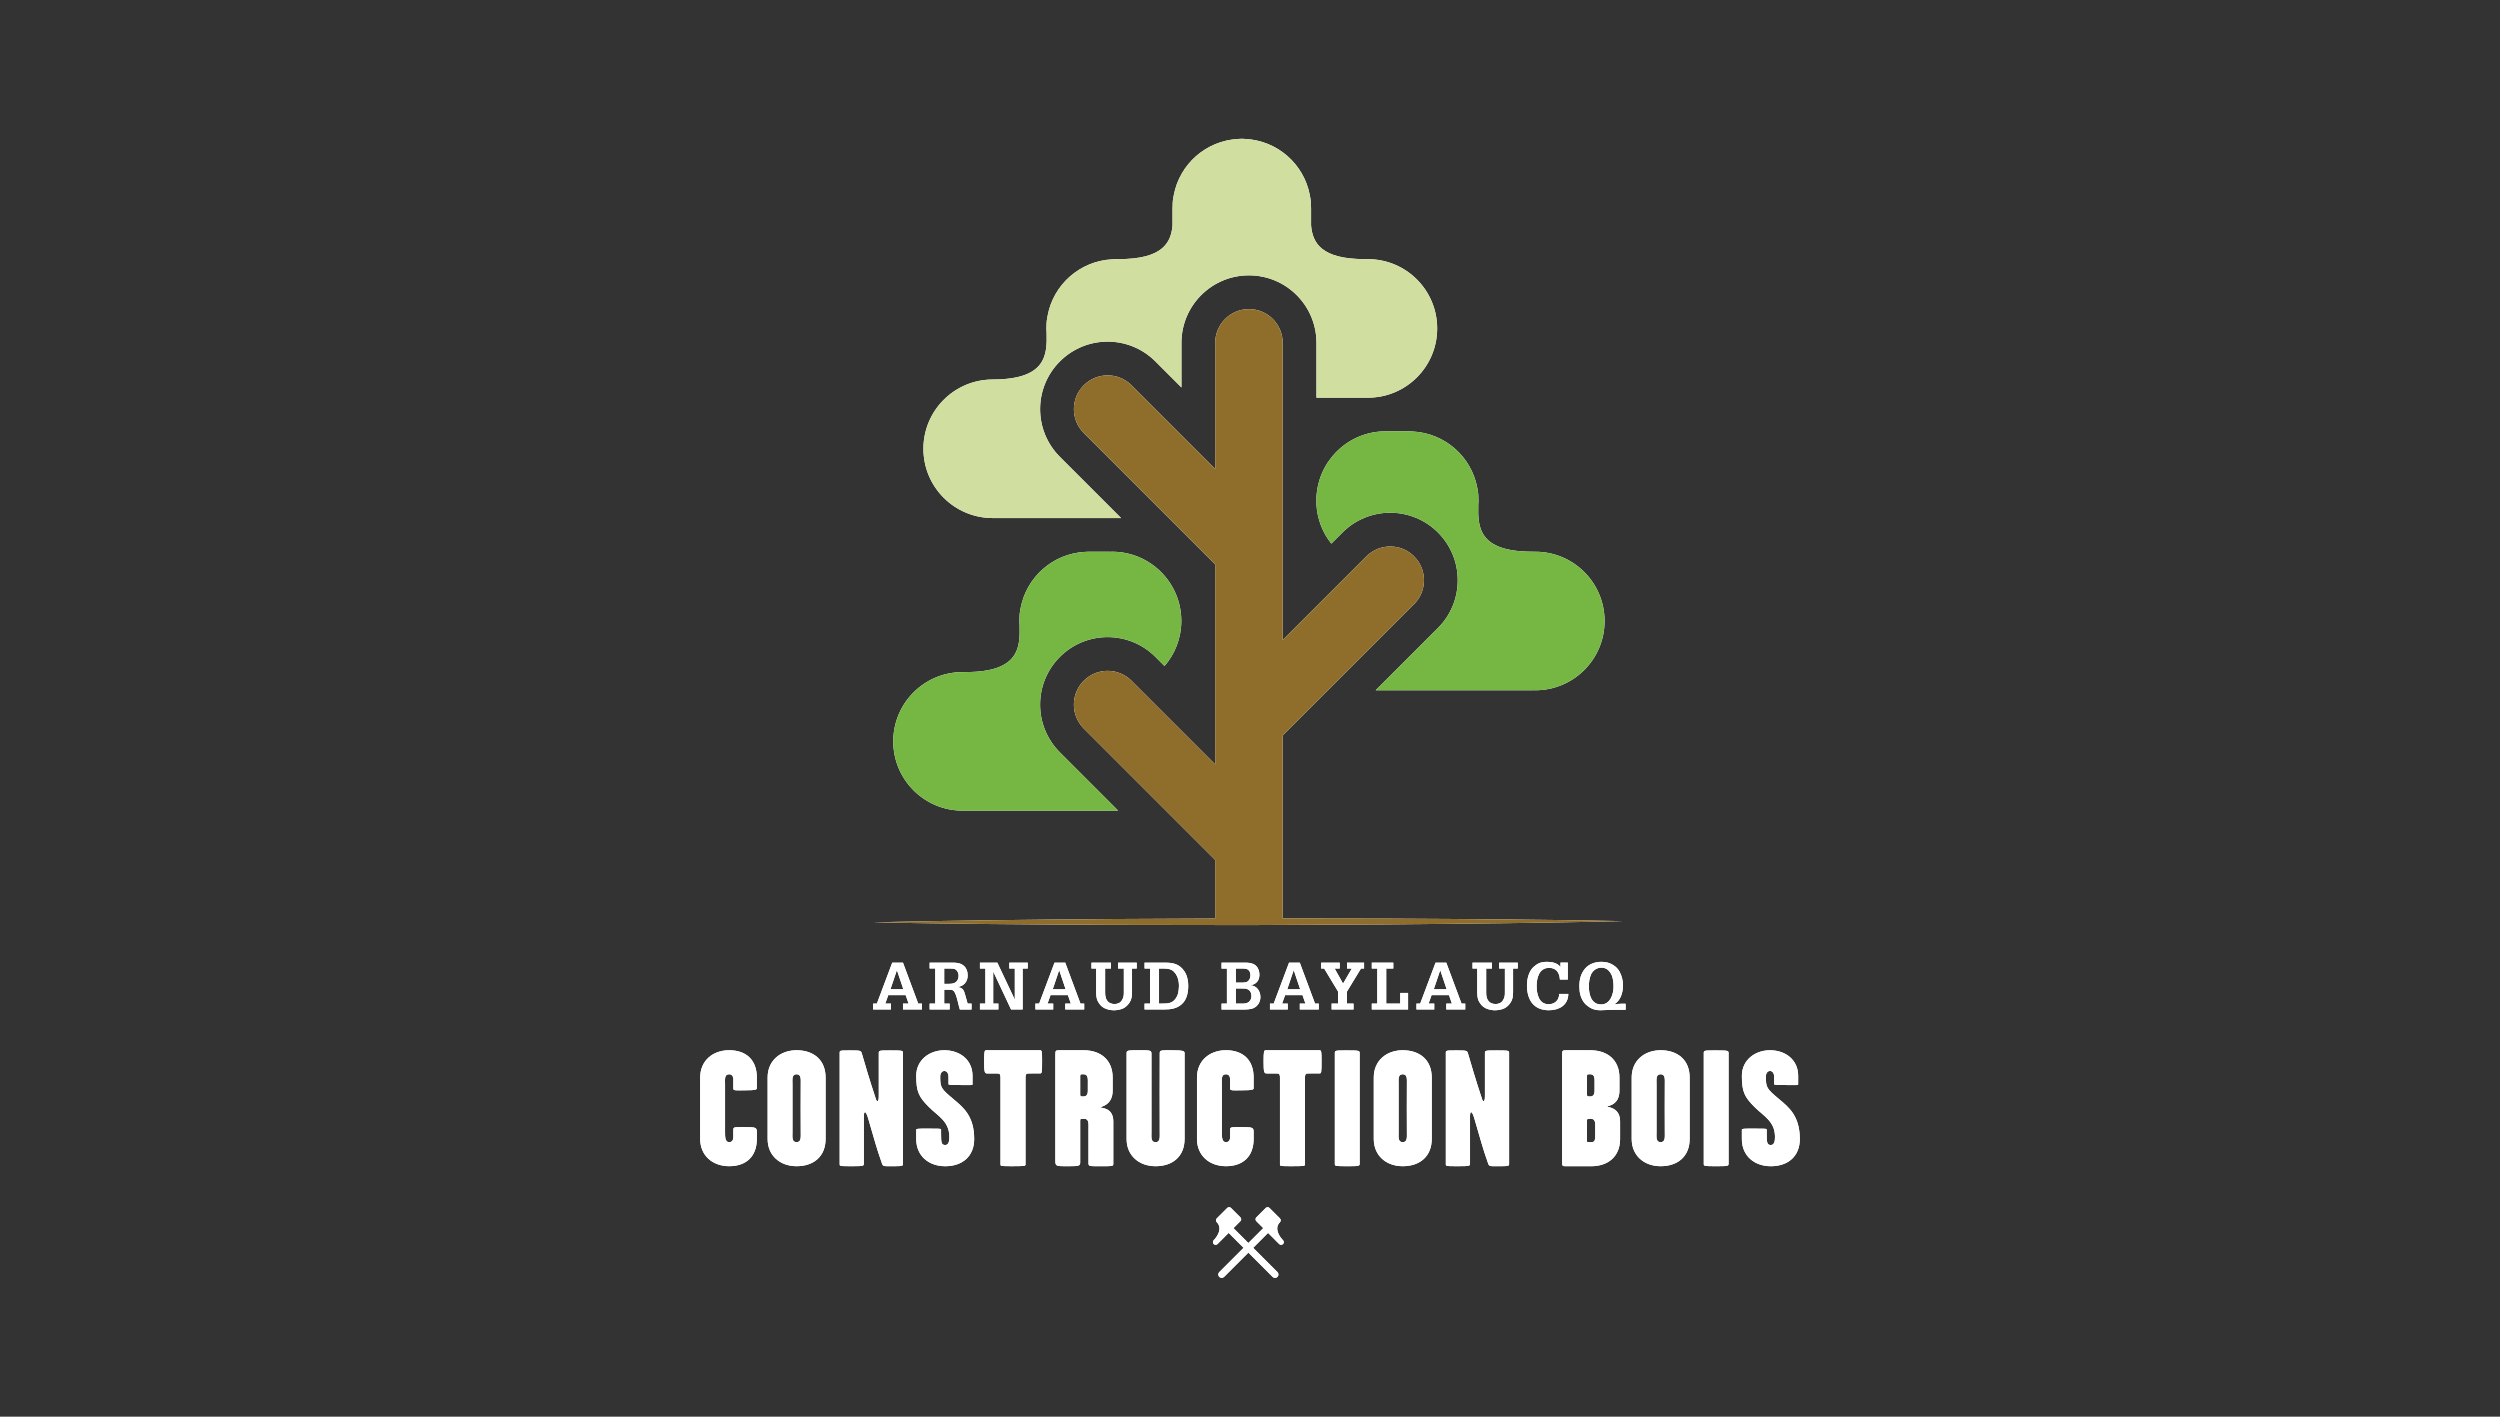 <?xml version="1.0" encoding="UTF-8"?> <svg xmlns="http://www.w3.org/2000/svg" id="Calque_2" data-name="Calque 2" viewBox="0 0 150 85"><rect x="0" y="0" width="150" height="85" fill="#333333" stroke="none"/><defs><style> .cls-1 { fill: none; } .cls-2 { fill: #fff; } .cls-3 { fill: #8f6d2a; } .cls-4 { fill: #d0de9f; } .cls-5 { fill: #75b742; } </style></defs><g id="logos-clients-couleurs"><g><g><path class="cls-2" d="m63.594,45.142c-1.582-1.582-1.582-4.147-0-5.729s4.147-1.582,5.729,0l.549.549c.625-.727,1.008-1.668,1.008-2.703,0-2.296-1.861-4.156-4.156-4.156-.032,0-.062.004-.093.005-.055-.003-.112-.005-.172-.005h-1.12c-.003,0-.008 0-.011 0-.003,0-.006-0-.009-0-.013,0-.026.002-.039.002-.061.001-.122.004-.184.009-1.926.102-3.503,1.511-3.857,3.36-.046.206-.071.414-.071.622,0,.013 0.0.026 0.0.04-.001.042-.006.082-.006.124,0,.086.008.171.013.256.03,1.299.018,2.808-3.235,2.808-.045,0-.09.002-.134.005-.018-0-.036-.003-.055-.003-2.296,0-4.156,1.861-4.156,4.156,0,2.295,1.861,4.156,4.156,4.156.027,0,.053-.004.08-.004.036.002.072.004.108.004h9.151l-3.497-3.497Z"></path><path class="cls-2" d="m92.121,33.103c-.018,0-.036.003-.055.003-.044-.002-.088-.005-.134-.005-3.252,0-3.264-1.509-3.235-2.808.005-.085.013-.17.013-.256,0-.042-.005-.082-.007-.124,0-.013.001-.026.001-.04,0-.208-.025-.417-.071-.623-.354-1.848-1.931-3.257-3.857-3.359-.062-.005-.123-.008-.184-.01-.013,0-.026-.002-.039-.002-.003,0-.006.001-.009.001-.004,0-.008-0-.012-0-.882,0-.578-0-1.119-0-.063,0-.123.002-.182.005-.033-.001-.066-.005-.099-.005-2.228,0-4.041,1.755-4.146,3.957v.439c.05.884.376,1.693.894,2.343l.669-.669c1.582-1.582,4.147-1.582,5.729,0,1.582,1.582,1.581,4.147-0,5.729l-3.737,3.737h9.39c.037,0,.072-.002.109-.004.027 0.0.053.004.08.004,2.296,0,4.156-1.861,4.156-4.156,0-2.295-1.861-4.156-4.156-4.156"></path><path class="cls-2" d="m63.594,27.412c-1.582-1.582-1.582-4.147-0-5.728,1.582-1.582,4.147-1.582,5.729,0l1.563,1.563v-2.675c0-2.237,1.813-4.051,4.051-4.051,2.237,0,4.051,1.814,4.051,4.051v3.289h2.898c.037,0,.073-.002.109-.004.027.001.053.004.08.004,2.296,0,4.156-1.861,4.156-4.156,0-2.295-1.861-4.156-4.156-4.156-.018,0-.036.003-.055.003-.044-.002-.088-.005-.134-.005-2.601,0-3.129-.966-3.221-2.017v-1.047c0-.042-.005-.082-.006-.123,0-.013 0-.027 0-.04,0-.208-.025-.417-.071-.623-.354-1.848-1.931-3.257-3.857-3.359-.061-.005-.123-.008-.184-.01h-.003c-.006,0-.011-.002-.015-.002-.004,0-.008 0-.012 0-.003,0-.006-.001-.009-.001-.003,0-.006.001-.009.001-.003,0-.008-0-.011-0-.005,0-.009.002-.014.002h-.003c-.062.001-.124.005-.185.01-1.926.102-3.504,1.511-3.857,3.359-.046.206-.071.414-.071.623,0,.013 0.0.026 0.0.04-.001.041-.006.082-.006.123v1.047c-.092,1.052-.62,2.017-3.222,2.017-.045,0-.09.002-.134.005-.007,0-.014-.001-.02-.001-.005-0-.01-.002-.014-.002-.004,0-.008,0-.012 0-.003-0-.006-.001-.009-.001-.013,0-.026.002-.039.002-.061.001-.122.004-.184.01-1.926.102-3.503,1.511-3.857,3.359-.045.206-.071.414-.071.622,0,.013 0.0.026 0.0.04-.001.042-.006.082-.006.123,0,.087.008.171.013.256.03,1.299.018,2.808-3.235,2.808v.002c-2.296,0-4.157,1.861-4.157,4.156s1.861,4.156,4.157,4.156h7.704l-3.673-3.672Z"></path><path class="cls-2" d="m97.418,55.267s-.704.015-1.935.042c-1.231.018-2.99.061-5.101.082-2.111.02-4.573.061-7.212.074-2.639.013-5.453.026-8.268.04-2.814-.004-5.629-.009-8.267-.013-2.639-.003-5.102-.037-7.213-.05-2.111-.015-3.87-.052-5.101-.066-1.231-.023-1.935-.036-1.935-.036,0,0,.704-.015,1.935-.042,1.231-.018,2.99-.061,5.101-.083,2.111-.02,4.574-.062,7.212-.073,2.639-.013,5.453-.026,8.267-.04,2.815.005,5.629.009,8.268.014,2.639.003,5.101.037,7.213.05,2.111.015,3.87.051,5.101.066,1.231.023,1.935.036,1.935.036"></path><path class="cls-2" d="m54.201,59.356l-.385-1.142h-.004l-.385,1.142h.773Zm-1.813,1.213v-.353h.224l.922-2.457h.644l.915,2.457h.224v.353h-1.138v-.353h.338l-.177-.506h-1.044l-.18.506h.341v.353h-1.067Z"></path><path class="cls-2" d="m56.653,58.112v.918h.275c.157,0,.322-.012.443-.122.11-.098.145-.232.145-.373,0-.13-.059-.271-.161-.353-.094-.071-.236-.071-.349-.071h-.353Zm-.875,2.457v-.353h.337v-2.108h-.337v-.349h1.358c.239,0,.459.012.659.161.189.138.267.381.267.605,0,.381-.239.655-.62.699.326.043.381.157.463.451l.153.542h.235v.353h-.702c-.09-.263-.192-.922-.369-1.115-.082-.082-.196-.071-.302-.071h-.267v.832h.326v.353h-1.201Z"></path><polygon class="cls-2" points="58.796 60.569 58.796 60.216 59.122 60.216 59.122 58.112 58.796 58.112 58.796 57.759 59.84 57.759 60.884 59.969 60.888 59.969 60.888 58.112 60.558 58.112 60.558 57.759 61.665 57.759 61.665 58.112 61.359 58.112 61.359 60.569 60.664 60.569 59.597 58.3 59.593 58.3 59.593 60.216 59.903 60.216 59.903 60.569 58.796 60.569"></polygon><path class="cls-2" d="m63.937,59.356l-.384-1.142h-.004l-.385,1.142h.773Zm-1.813,1.213v-.353h.224l.922-2.457h.644l.914,2.457h.224v.353h-1.138v-.353h.337l-.176-.506h-1.044l-.18.506h.341v.353h-1.068Z"></path><g><path class="cls-2" d="m65.487,57.759h1.17v.353h-.349v1.334c0,.2-.004.389.102.561.102.165.275.236.467.236.098,0,.165-.02.255-.059.145-.059.228-.224.271-.365.035-.13.027-.283.027-.412v-1.295h-.345v-.353h1.119v.353h-.283v1.248c0,.212.012.456-.075.656-.086.196-.232.361-.416.467-.149.09-.428.134-.604.134-.172,0-.424-.051-.573-.134-.165-.086-.286-.228-.373-.388-.114-.204-.11-.436-.11-.664v-1.318h-.282v-.353Z"></path><path class="cls-2" d="m69.541,58.112v2.104h.129c.444,0,.734-.004.954-.447.04-.079.047-.118.067-.2.019-.075.023-.153.035-.228.008-.063.012-.126.012-.192,0-.086-.008-.161-.02-.247-.035-.224-.118-.439-.287-.605-.173-.165-.388-.184-.616-.184h-.275Zm-.868,2.457v-.353h.33v-2.104h-.33v-.353h1.244c.491,0,.855.09,1.146.518.122.181.173.357.208.569.015.098.023.2.023.298,0,.4-.079.832-.393,1.111-.314.279-.695.314-1.095.314h-1.134Z"></path><path class="cls-2" d="m74.513,60.216c.145,0,.302-.004.42-.102.114-.102.153-.216.153-.365s-.055-.287-.18-.369c-.122-.079-.255-.071-.397-.071h-.357v.906h.361Zm-.361-2.104v.844h.314c.13,0,.314,0,.416-.086.094-.082.145-.22.145-.345,0-.161-.051-.306-.204-.377-.118-.047-.322-.035-.448-.035h-.224Zm.554-.353c.224,0,.44.016.624.161.157.126.236.357.236.554,0,.361-.192.589-.55.644.385.012.609.345.609.707,0,.275-.142.518-.385.648-.192.102-.491.098-.702.098h-1.245v-.357h.322v-2.1h-.322v-.353h1.413Z"></path></g><path class="cls-2" d="m78.01,59.356l-.385-1.142h-.004l-.385,1.142h.773Zm-1.813,1.213v-.353h.224l.922-2.457h.644l.915,2.457h.224v.353h-1.138v-.353h.338l-.177-.506h-1.044l-.18.506h.341v.353h-1.067Z"></path><polygon class="cls-2" points="79.269 57.759 80.384 57.759 80.384 58.112 80.078 58.112 80.584 59.015 81.11 58.112 80.82 58.112 80.82 57.759 81.844 57.759 81.844 58.112 81.659 58.112 80.82 59.49 80.82 60.216 81.212 60.216 81.212 60.569 79.897 60.569 79.897 60.216 80.282 60.216 80.282 59.49 79.45 58.112 79.269 58.112 79.269 57.759"></polygon><polygon class="cls-2" points="82.307 60.569 82.307 60.216 82.637 60.216 82.637 58.112 82.307 58.112 82.307 57.759 83.598 57.759 83.598 58.112 83.174 58.112 83.174 60.216 84.014 60.216 84.014 59.576 84.485 59.576 84.485 60.569 82.307 60.569"></polygon><path class="cls-2" d="m86.8,59.356l-.384-1.142h-.004l-.385,1.142h.773Zm-1.813,1.213v-.353h.224l.922-2.457h.644l.914,2.457h.224v.353h-1.138v-.353h.337l-.176-.506h-1.044l-.18.506h.341v.353h-1.068Z"></path><g><path class="cls-2" d="m88.35,57.759h1.17v.353h-.349v1.334c0,.2-.004.389.102.561.102.165.275.236.467.236.098,0,.165-.02.255-.059.145-.059.228-.224.271-.365.035-.13.027-.283.027-.412v-1.295h-.345v-.353h1.119v.353h-.283v1.248c0,.212.012.456-.075.656-.086.196-.232.361-.416.467-.149.09-.428.134-.604.134-.172,0-.424-.051-.573-.134-.165-.086-.286-.228-.373-.388-.114-.204-.11-.436-.11-.664v-1.318h-.282v-.353Z"></path><path class="cls-2" d="m93.593,58.771c-.023-.404-.212-.699-.648-.699-.593,0-.746.597-.746,1.083,0,.471.126,1.099.718,1.099.369,0,.636-.247.632-.62h.55c-.008.675-.55.981-1.166.981-.918,0-1.315-.632-1.315-1.488,0-.569.208-.942.393-1.107.22-.196.404-.31.82-.31.29,0,.616.067.797.31v-.263h.44v1.013h-.475Z"></path><path class="cls-2" d="m95.465,58.461c-.102.224-.133.479-.133.722,0,.479.141,1.083.734,1.083.545,0,.746-.613.746-1.064,0-.251-.027-.561-.153-.777-.133-.231-.306-.365-.581-.365-.271,0-.499.161-.613.4m2.073,1.762v.365h-.703c-.134,0-.267.008-.404.012-.134.008-.267.016-.404.016-.188,0-.377-.028-.546-.114-.137-.067-.33-.212-.424-.33-.224-.294-.295-.624-.295-.985,0-.404.079-.75.338-1.067.235-.275.6-.408.958-.408.184,0,.349.019.522.082.267.11.463.271.6.518.13.243.2.534.2.809,0,.428-.142.922-.534,1.146.082-.008.169-.028.251-.032.082-.004.165-.012.251-.012h.189Z"></path><path class="cls-2" d="m43.999,65.321v-.577c0-.059-.02-.288-.248-.288-.298,0-.248.318-.248.596v2.882c0,.278,0,.596.248.596.238,0,.248-.238.248-.288v-.447c0-.189.06-.169.755-.169.587,0,.656.03.656.288v.427c0,1.024-.617,1.63-1.66,1.63-1.004,0-1.739-.646-1.739-1.63v-3.697c0-.984.736-1.63,1.739-1.63,1.043,0,1.66.606,1.66,1.63v.636c0,.089-.02.14-.755.14-.457,0-.656.03-.656-.1"></path><path class="cls-2" d="m47.796,64.456c-.298,0-.248.318-.248.596v2.882c0,.278-.05.596.248.596.288,0,.248-.318.248-.596-.01-1.123,0-1.759,0-2.882,0-.278.04-.596-.248-.596m0,5.516c-1.004,0-1.739-.646-1.739-1.63v-3.697c0-.984.736-1.63,1.739-1.63,1.044,0,1.739.606,1.739,1.63v3.697c0,1.024-.696,1.63-1.739,1.63"></path><path class="cls-2" d="m51.901,66.732c-.089,0-.07.298-.07.497v2.574c0,.159-.01.169-.775.169-.715,0-.676-.01-.676-.149v-6.619c0-.179-.03-.179.676-.179.566,0,.606.01.656.189.109.388.497,1.7.795,2.584.03.1.07.269.139.269.089,0,.08-.259.08-.407v-2.455c0-.179.01-.179.715-.179.775,0,.736.01.736.189v6.59c0,.159.03.169-.736.169-.367,0-.457.02-.517-.149-.368-1.044-.437-1.381-.815-2.654-.05-.169-.129-.437-.209-.437"></path><path class="cls-2" d="m56.661,63.015c.944,0,1.69.587,1.69,1.531v.517c0,.06-.149.04-.606.04-.567,0-.835,0-.835-.05v-.447c0-.229-.119-.348-.249-.348-.129,0-.248.119-.248.338,0,.666.05.725.805,1.362.567.477,1.233.994,1.233,2.385,0,1.024-.696,1.63-1.739,1.63-.984,0-1.739-.616-1.739-1.63v-.556c0-.07.11-.07.666-.07s.825-.01.825.05v.278c0,.497.02.656.248.656.209,0,.248-.239.248-.487,0-.934-.676-1.242-1.222-1.789-.606-.606-.765-.914-.765-1.879,0-.924.765-1.531,1.69-1.531"></path><path class="cls-2" d="m59.962,64.426c-.049-.02-.229-.02-.368-.02h-.368c-.149,0-.179-.089-.179-.706,0-.626.02-.686.139-.686h3.21c.119,0,.129.07.129.636,0,.696-.01.755-.119.755h-.427c-.149,0-.328,0-.378.02-.089.07-.07.238-.07.368v5.079c0,.089-.059.099-.795.099-.646,0-.706,0-.706-.099v-5.079c0-.129.02-.298-.07-.368"></path><path class="cls-2" d="m65.021,64.456c-.179,0-.209-.01-.209.119v1.094c0,.129.04.119.209.119.219,0,.249-.219.249-.328v-.408c0-.278.04-.596-.249-.596m1.024,5.516c-.715,0-.736.01-.736-.199v-2.047c0-.278.04-.597-.248-.597-.229,0-.249-.01-.249.12v2.504c0,.219-.119.219-.805.219-.586,0-.686.01-.686-.298v-6.361c0-.298.01-.298.298-.298h1.401c1.044,0,1.739.606,1.739,1.63v.795c0,.894-.736.954-.736,1.004,0,.04.775-.02.775.835v2.544c0,.159-.059.149-.755.149"></path><path class="cls-2" d="m71.074,68.342c0,1.024-.696,1.63-1.739,1.63-1.004,0-1.739-.646-1.739-1.63v-5.128c0-.199.02-.199.805-.199.586,0,.686,0,.686.199v4.721c0,.278-.05.596.248.596.288,0,.249-.318.249-.596-.01-1.123,0-3.598,0-4.721,0-.199.03-.199.686-.199.785,0,.805.05.805.199v5.128Z"></path><path class="cls-2" d="m73.807,65.321v-.577c0-.059-.02-.288-.248-.288-.298,0-.248.318-.248.596v2.882c0,.278,0,.596.248.596.238,0,.248-.238.248-.288v-.447c0-.189.06-.169.755-.169.587,0,.656.03.656.288v.427c0,1.024-.616,1.63-1.66,1.63-1.004,0-1.739-.646-1.739-1.63v-3.697c0-.984.736-1.63,1.739-1.63,1.044,0,1.66.606,1.66,1.63v.636c0,.089-.02.14-.755.14-.457,0-.656.03-.656-.1"></path><path class="cls-2" d="m76.73,64.426c-.05-.02-.229-.02-.368-.02h-.368c-.149,0-.179-.089-.179-.706,0-.626.02-.686.139-.686h3.21c.119,0,.129.07.129.636,0,.696-.01.755-.119.755h-.427c-.149,0-.328,0-.378.02-.089.07-.07.238-.07.368v5.079c0,.089-.059.099-.795.099-.646,0-.706,0-.706-.099v-5.079c0-.129.02-.298-.07-.368"></path><path class="cls-2" d="m80.805,69.972c-.715,0-.715-.01-.715-.149v-6.619c0-.179.01-.179.715-.179.775,0,.775.01.775.189v6.59c0,.159-.01.169-.775.169"></path><path class="cls-2" d="m84.165,64.456c-.298,0-.248.318-.248.596v2.882c0,.278-.05.596.248.596.288,0,.248-.318.248-.596-.01-1.123,0-1.759,0-2.882,0-.278.04-.596-.248-.596m0,5.516c-1.004,0-1.739-.646-1.739-1.63v-3.697c0-.984.736-1.63,1.739-1.63,1.044,0,1.739.606,1.739,1.63v3.697c0,1.024-.696,1.63-1.739,1.63"></path><path class="cls-2" d="m88.27,66.732c-.089,0-.069.298-.069.497v2.574c0,.159-.01.169-.776.169-.715,0-.676-.01-.676-.149v-6.619c0-.179-.03-.179.676-.179.566,0,.606.01.656.189.11.388.497,1.7.795,2.584.03.1.07.269.139.269.089,0,.08-.259.08-.407v-2.455c0-.179.01-.179.715-.179.776,0,.736.01.736.189v6.59c0,.159.03.169-.736.169-.367,0-.457.02-.517-.149-.368-1.044-.437-1.381-.815-2.654-.05-.169-.129-.437-.209-.437"></path><path class="cls-2" d="m95.426,64.456c-.169,0-.209-.01-.209.119v1.094c0,.129.06.119.209.119.218,0,.248-.219.248-.328v-.408c0-.278.04-.596-.248-.596m.04,2.673c-.199,0-.249-.01-.249.12v1.163c0,.129-.01.119.249.119.209,0,.248-.099.248-.407v-.397c0-.278.04-.597-.248-.597m0,2.843h-1.441c-.298,0-.298.01-.298-.298v-6.361c0-.298.01-.298.298-.298h1.402c1.043,0,1.739.606,1.739,1.63v.795c0,.894-.736.904-.736.954,0,.04.775.03.775.885v1.063c0,1.024-.695,1.63-1.739,1.63"></path><path class="cls-2" d="m99.64,64.456c-.298,0-.248.318-.248.596v2.882c0,.278-.05.596.248.596.288,0,.248-.318.248-.596-.01-1.123,0-1.759,0-2.882,0-.278.04-.596-.248-.596m0,5.516c-1.004,0-1.739-.646-1.739-1.63v-3.697c0-.984.736-1.63,1.739-1.63,1.044,0,1.739.606,1.739,1.63v3.697c0,1.024-.696,1.63-1.739,1.63"></path><path class="cls-2" d="m102.94,69.972c-.715,0-.715-.01-.715-.149v-6.619c0-.179.01-.179.715-.179.775,0,.775.01.775.189v6.59c0,.159-.01.169-.775.169"></path><path class="cls-2" d="m106.2,63.015c.944,0,1.69.587,1.69,1.531v.517c0,.06-.149.04-.606.04-.567,0-.835,0-.835-.05v-.447c0-.229-.119-.348-.248-.348-.129,0-.249.119-.249.338,0,.666.05.725.805,1.362.567.477,1.232.994,1.232,2.385,0,1.024-.696,1.63-1.739,1.63-.984,0-1.739-.616-1.739-1.63v-.556c0-.07.109-.07.666-.07.557,0,.825-.01.825.05v.278c0,.497.02.656.249.656.208,0,.248-.239.248-.487,0-.934-.676-1.242-1.222-1.789-.606-.606-.765-.914-.765-1.879,0-.924.765-1.531,1.69-1.531"></path><path class="cls-2" d="m73.632,72.48l-.625.624c-.063.064-.063.166,0,.23.353.353.05.844-.185,1.079-.063.064-.063.167,0,.23.064.063.166.063.23,0l.667-.668,2.639,2.639c.079.08.209.08.289,0,.079-.08.079-.209,0-.288l-2.639-2.639.416-.416c.064-.063.064-.166,0-.23l-.562-.562c-.063-.063-.166-.063-.23,0"></path><path class="cls-2" d="m76.171,72.48l.625.624c.064.064.064.166,0,.23-.353.353-.049.844.185,1.079.063.064.063.167,0,.23-.064.063-.167.063-.23,0l-.667-.668-2.639,2.639c-.079.08-.208.08-.288,0-.08-.08-.08-.209,0-.288l2.639-2.639-.416-.416c-.063-.063-.063-.166,0-.23l.562-.562c.063-.063.166-.063.23,0"></path><path class="cls-2" d="m84.847,33.382c-.791-.791-2.073-.791-2.865,0l-5.02,5.02v-17.831c0-1.119-.907-2.025-2.025-2.025-1.119,0-2.025.907-2.025,2.025v7.565l-5.021-5.021c-.791-.791-2.074-.791-2.865 0-.791.791-.791,2.074,0,2.864l7.885,7.885v12.001l-5.021-5.021c-.791-.791-2.074-.791-2.865,0-.791.791-.791,2.074,0,2.865l7.885,7.885v3.709h4.051v-11.172l7.885-7.884c.791-.791.791-2.074,0-2.865"></path></g></g><g><path class="cls-5" d="m63.594,45.142c-1.582-1.582-1.582-4.147-0-5.729s4.147-1.582,5.729,0l.549.549c.625-.727,1.008-1.668,1.008-2.703,0-2.296-1.861-4.156-4.156-4.156-.032,0-.062.004-.093.005-.055-.003-.112-.005-.172-.005h-1.12c-.003,0-.008 0-.011 0-.003,0-.006-0-.009-0-.013,0-.026.002-.039.002-.061.001-.122.004-.184.009-1.926.102-3.503,1.511-3.857,3.36-.046.206-.071.414-.071.622,0,.013 0.0.026 0.0.04-.001.042-.006.082-.006.124,0,.086.008.171.013.256.03,1.299.018,2.808-3.235,2.808-.045,0-.09.002-.134.005-.018-0-.036-.003-.055-.003-2.296,0-4.156,1.861-4.156,4.156,0,2.295,1.861,4.156,4.156,4.156.027,0,.053-.004.08-.004.036.002.072.004.108.004h9.151l-3.497-3.497Z"></path><path class="cls-5" d="m92.121,33.103c-.018,0-.036.003-.055.003-.044-.002-.088-.005-.134-.005-3.252,0-3.264-1.509-3.235-2.808.005-.085.013-.17.013-.256,0-.042-.005-.082-.007-.124,0-.013.001-.026.001-.04,0-.208-.025-.417-.071-.623-.354-1.848-1.931-3.257-3.857-3.359-.062-.005-.123-.008-.184-.01-.013,0-.026-.002-.039-.002-.003,0-.006.001-.009.001-.004,0-.008-0-.012-0-.882,0-.578-0-1.119-0-.063,0-.123.002-.182.005-.033-.001-.066-.005-.099-.005-2.228,0-4.041,1.755-4.146,3.957v.439c.05.884.376,1.693.894,2.343l.669-.669c1.582-1.582,4.147-1.582,5.729,0,1.582,1.582,1.581,4.147-0,5.729l-3.737,3.737h9.39c.037,0,.072-.002.109-.004.027 0.0.053.004.08.004,2.296,0,4.156-1.861,4.156-4.156,0-2.295-1.861-4.156-4.156-4.156"></path><path class="cls-4" d="m63.594,27.412c-1.582-1.582-1.582-4.147-0-5.728,1.582-1.582,4.147-1.582,5.729,0l1.563,1.563v-2.675c0-2.237,1.813-4.051,4.051-4.051,2.237,0,4.051,1.814,4.051,4.051v3.289h2.898c.037,0,.073-.002.109-.004.027.001.053.004.08.004,2.296,0,4.156-1.861,4.156-4.156,0-2.295-1.861-4.156-4.156-4.156-.018,0-.036.003-.055.003-.044-.002-.088-.005-.134-.005-2.601,0-3.129-.966-3.221-2.017v-1.047c0-.042-.005-.082-.006-.123,0-.013 0-.027 0-.04,0-.208-.025-.417-.071-.623-.354-1.848-1.931-3.257-3.857-3.359-.061-.005-.123-.008-.184-.01h-.003c-.006,0-.011-.002-.015-.002-.004,0-.008 0-.012 0-.003,0-.006-.001-.009-.001-.003,0-.006.001-.009.001-.003,0-.008-0-.011-0-.005,0-.009.002-.014.002h-.003c-.062.001-.124.005-.185.01-1.926.102-3.504,1.511-3.857,3.359-.046.206-.071.414-.071.623,0,.013 0.0.026 0.0.04-.001.041-.006.082-.006.123v1.047c-.092,1.052-.62,2.017-3.222,2.017-.045,0-.09.002-.134.005-.007,0-.014-.001-.02-.001-.005-0-.01-.002-.014-.002-.004,0-.008,0-.012 0-.003-0-.006-.001-.009-.001-.013,0-.026.002-.039.002-.061.001-.122.004-.184.01-1.926.102-3.503,1.511-3.857,3.359-.045.206-.071.414-.071.622,0,.013 0.0.026 0.0.04-.001.042-.006.082-.006.123,0,.087.008.171.013.256.03,1.299.018,2.808-3.235,2.808v.002c-2.296,0-4.157,1.861-4.157,4.156s1.861,4.156,4.157,4.156h7.704l-3.673-3.672Z"></path><path class="cls-3" d="m97.418,55.267s-.704.015-1.935.042c-1.231.018-2.99.061-5.101.082-2.111.02-4.573.061-7.212.074-2.639.013-5.453.026-8.268.04-2.814-.004-5.629-.009-8.267-.013-2.639-.003-5.102-.037-7.213-.05-2.111-.015-3.87-.052-5.101-.066-1.231-.023-1.935-.036-1.935-.036,0,0,.704-.015,1.935-.042,1.231-.018,2.99-.061,5.101-.083,2.111-.02,4.574-.062,7.212-.073,2.639-.013,5.453-.026,8.267-.04,2.815.005,5.629.009,8.268.014,2.639.003,5.101.037,7.213.05,2.111.015,3.87.051,5.101.066,1.231.023,1.935.036,1.935.036"></path><path class="cls-2" d="m54.201,59.356l-.385-1.142h-.004l-.385,1.142h.773Zm-1.813,1.213v-.353h.224l.922-2.457h.644l.915,2.457h.224v.353h-1.138v-.353h.338l-.177-.506h-1.044l-.18.506h.341v.353h-1.067Z"></path><path class="cls-2" d="m56.653,58.112v.918h.275c.157,0,.322-.012.443-.122.11-.098.145-.232.145-.373,0-.13-.059-.271-.161-.353-.094-.071-.236-.071-.349-.071h-.353Zm-.875,2.457v-.353h.337v-2.108h-.337v-.349h1.358c.239,0,.459.012.659.161.189.138.267.381.267.605,0,.381-.239.655-.62.699.326.043.381.157.463.451l.153.542h.235v.353h-.702c-.09-.263-.192-.922-.369-1.115-.082-.082-.196-.071-.302-.071h-.267v.832h.326v.353h-1.201Z"></path><polygon class="cls-2" points="58.796 60.569 58.796 60.216 59.122 60.216 59.122 58.112 58.796 58.112 58.796 57.759 59.84 57.759 60.884 59.969 60.888 59.969 60.888 58.112 60.558 58.112 60.558 57.759 61.665 57.759 61.665 58.112 61.359 58.112 61.359 60.569 60.664 60.569 59.597 58.3 59.593 58.3 59.593 60.216 59.903 60.216 59.903 60.569 58.796 60.569"></polygon><path class="cls-2" d="m63.937,59.356l-.384-1.142h-.004l-.385,1.142h.773Zm-1.813,1.213v-.353h.224l.922-2.457h.644l.914,2.457h.224v.353h-1.138v-.353h.337l-.176-.506h-1.044l-.18.506h.341v.353h-1.068Z"></path><g><path class="cls-2" d="m65.487,57.759h1.17v.353h-.349v1.334c0,.2-.004.389.102.561.102.165.275.236.467.236.098,0,.165-.02.255-.059.145-.059.228-.224.271-.365.035-.13.027-.283.027-.412v-1.295h-.345v-.353h1.119v.353h-.283v1.248c0,.212.012.456-.075.656-.086.196-.232.361-.416.467-.149.09-.428.134-.604.134-.172,0-.424-.051-.573-.134-.165-.086-.286-.228-.373-.388-.114-.204-.11-.436-.11-.664v-1.318h-.282v-.353Z"></path><path class="cls-2" d="m69.541,58.112v2.104h.129c.444,0,.734-.004.954-.447.04-.079.047-.118.067-.2.019-.075.023-.153.035-.228.008-.063.012-.126.012-.192,0-.086-.008-.161-.02-.247-.035-.224-.118-.439-.287-.605-.173-.165-.388-.184-.616-.184h-.275Zm-.868,2.457v-.353h.33v-2.104h-.33v-.353h1.244c.491,0,.855.09,1.146.518.122.181.173.357.208.569.015.098.023.2.023.298,0,.4-.079.832-.393,1.111-.314.279-.695.314-1.095.314h-1.134Z"></path><path class="cls-2" d="m74.513,60.216c.145,0,.302-.004.42-.102.114-.102.153-.216.153-.365s-.055-.287-.18-.369c-.122-.079-.255-.071-.397-.071h-.357v.906h.361Zm-.361-2.104v.844h.314c.13,0,.314,0,.416-.086.094-.082.145-.22.145-.345,0-.161-.051-.306-.204-.377-.118-.047-.322-.035-.448-.035h-.224Zm.554-.353c.224,0,.44.016.624.161.157.126.236.357.236.554,0,.361-.192.589-.55.644.385.012.609.345.609.707,0,.275-.142.518-.385.648-.192.102-.491.098-.702.098h-1.245v-.357h.322v-2.1h-.322v-.353h1.413Z"></path></g><path class="cls-2" d="m78.01,59.356l-.385-1.142h-.004l-.385,1.142h.773Zm-1.813,1.213v-.353h.224l.922-2.457h.644l.915,2.457h.224v.353h-1.138v-.353h.338l-.177-.506h-1.044l-.18.506h.341v.353h-1.067Z"></path><polygon class="cls-2" points="79.269 57.759 80.384 57.759 80.384 58.112 80.078 58.112 80.584 59.015 81.11 58.112 80.82 58.112 80.82 57.759 81.844 57.759 81.844 58.112 81.659 58.112 80.82 59.49 80.82 60.216 81.212 60.216 81.212 60.569 79.897 60.569 79.897 60.216 80.282 60.216 80.282 59.49 79.45 58.112 79.269 58.112 79.269 57.759"></polygon><polygon class="cls-2" points="82.307 60.569 82.307 60.216 82.637 60.216 82.637 58.112 82.307 58.112 82.307 57.759 83.598 57.759 83.598 58.112 83.174 58.112 83.174 60.216 84.014 60.216 84.014 59.576 84.485 59.576 84.485 60.569 82.307 60.569"></polygon><path class="cls-2" d="m86.8,59.356l-.384-1.142h-.004l-.385,1.142h.773Zm-1.813,1.213v-.353h.224l.922-2.457h.644l.914,2.457h.224v.353h-1.138v-.353h.337l-.176-.506h-1.044l-.18.506h.341v.353h-1.068Z"></path><g><path class="cls-2" d="m88.35,57.759h1.17v.353h-.349v1.334c0,.2-.004.389.102.561.102.165.275.236.467.236.098,0,.165-.02.255-.059.145-.059.228-.224.271-.365.035-.13.027-.283.027-.412v-1.295h-.345v-.353h1.119v.353h-.283v1.248c0,.212.012.456-.075.656-.086.196-.232.361-.416.467-.149.09-.428.134-.604.134-.172,0-.424-.051-.573-.134-.165-.086-.286-.228-.373-.388-.114-.204-.11-.436-.11-.664v-1.318h-.282v-.353Z"></path><path class="cls-2" d="m93.593,58.771c-.023-.404-.212-.699-.648-.699-.593,0-.746.597-.746,1.083,0,.471.126,1.099.718,1.099.369,0,.636-.247.632-.62h.55c-.008.675-.55.981-1.166.981-.918,0-1.315-.632-1.315-1.488,0-.569.208-.942.393-1.107.22-.196.404-.31.82-.31.29,0,.616.067.797.31v-.263h.44v1.013h-.475Z"></path><path class="cls-2" d="m95.465,58.461c-.102.224-.133.479-.133.722,0,.479.141,1.083.734,1.083.545,0,.746-.613.746-1.064,0-.251-.027-.561-.153-.777-.133-.231-.306-.365-.581-.365-.271,0-.499.161-.613.4m2.073,1.762v.365h-.703c-.134,0-.267.008-.404.012-.134.008-.267.016-.404.016-.188,0-.377-.028-.546-.114-.137-.067-.33-.212-.424-.33-.224-.294-.295-.624-.295-.985,0-.404.079-.75.338-1.067.235-.275.6-.408.958-.408.184,0,.349.019.522.082.267.11.463.271.6.518.13.243.2.534.2.809,0,.428-.142.922-.534,1.146.082-.008.169-.028.251-.032.082-.004.165-.012.251-.012h.189Z"></path><path class="cls-2" d="m43.999,65.321v-.577c0-.059-.02-.288-.248-.288-.298,0-.248.318-.248.596v2.882c0,.278,0,.596.248.596.238,0,.248-.238.248-.288v-.447c0-.189.06-.169.755-.169.587,0,.656.03.656.288v.427c0,1.024-.617,1.63-1.66,1.63-1.004,0-1.739-.646-1.739-1.63v-3.697c0-.984.736-1.63,1.739-1.63,1.043,0,1.66.606,1.66,1.63v.636c0,.089-.02.14-.755.14-.457,0-.656.03-.656-.1"></path><path class="cls-2" d="m47.796,64.456c-.298,0-.248.318-.248.596v2.882c0,.278-.05.596.248.596.288,0,.248-.318.248-.596-.01-1.123,0-1.759,0-2.882,0-.278.04-.596-.248-.596m0,5.516c-1.004,0-1.739-.646-1.739-1.63v-3.697c0-.984.736-1.63,1.739-1.63,1.044,0,1.739.606,1.739,1.63v3.697c0,1.024-.696,1.63-1.739,1.63"></path><path class="cls-2" d="m51.901,66.732c-.089,0-.07.298-.07.497v2.574c0,.159-.01.169-.775.169-.715,0-.676-.01-.676-.149v-6.619c0-.179-.03-.179.676-.179.566,0,.606.01.656.189.109.388.497,1.7.795,2.584.03.1.07.269.139.269.089,0,.08-.259.08-.407v-2.455c0-.179.01-.179.715-.179.775,0,.736.01.736.189v6.59c0,.159.03.169-.736.169-.367,0-.457.02-.517-.149-.368-1.044-.437-1.381-.815-2.654-.05-.169-.129-.437-.209-.437"></path><path class="cls-2" d="m56.661,63.015c.944,0,1.69.587,1.69,1.531v.517c0,.06-.149.04-.606.04-.567,0-.835,0-.835-.05v-.447c0-.229-.119-.348-.249-.348-.129,0-.248.119-.248.338,0,.666.05.725.805,1.362.567.477,1.233.994,1.233,2.385,0,1.024-.696,1.63-1.739,1.63-.984,0-1.739-.616-1.739-1.63v-.556c0-.07.11-.07.666-.07s.825-.01.825.05v.278c0,.497.02.656.248.656.209,0,.248-.239.248-.487,0-.934-.676-1.242-1.222-1.789-.606-.606-.765-.914-.765-1.879,0-.924.765-1.531,1.69-1.531"></path><path class="cls-2" d="m59.962,64.426c-.049-.02-.229-.02-.368-.02h-.368c-.149,0-.179-.089-.179-.706,0-.626.02-.686.139-.686h3.21c.119,0,.129.07.129.636,0,.696-.01.755-.119.755h-.427c-.149,0-.328,0-.378.02-.089.07-.07.238-.07.368v5.079c0,.089-.059.099-.795.099-.646,0-.706,0-.706-.099v-5.079c0-.129.02-.298-.07-.368"></path><path class="cls-2" d="m65.021,64.456c-.179,0-.209-.01-.209.119v1.094c0,.129.04.119.209.119.219,0,.249-.219.249-.328v-.408c0-.278.04-.596-.249-.596m1.024,5.516c-.715,0-.736.01-.736-.199v-2.047c0-.278.04-.597-.248-.597-.229,0-.249-.01-.249.12v2.504c0,.219-.119.219-.805.219-.586,0-.686.01-.686-.298v-6.361c0-.298.01-.298.298-.298h1.401c1.044,0,1.739.606,1.739,1.63v.795c0,.894-.736.954-.736,1.004,0,.04.775-.02.775.835v2.544c0,.159-.059.149-.755.149"></path><path class="cls-2" d="m71.074,68.342c0,1.024-.696,1.63-1.739,1.63-1.004,0-1.739-.646-1.739-1.63v-5.128c0-.199.02-.199.805-.199.586,0,.686,0,.686.199v4.721c0,.278-.05.596.248.596.288,0,.249-.318.249-.596-.01-1.123,0-3.598,0-4.721,0-.199.03-.199.686-.199.785,0,.805.05.805.199v5.128Z"></path><path class="cls-2" d="m73.807,65.321v-.577c0-.059-.02-.288-.248-.288-.298,0-.248.318-.248.596v2.882c0,.278,0,.596.248.596.238,0,.248-.238.248-.288v-.447c0-.189.06-.169.755-.169.587,0,.656.03.656.288v.427c0,1.024-.616,1.63-1.66,1.63-1.004,0-1.739-.646-1.739-1.63v-3.697c0-.984.736-1.63,1.739-1.63,1.044,0,1.66.606,1.66,1.63v.636c0,.089-.02.14-.755.14-.457,0-.656.03-.656-.1"></path><path class="cls-2" d="m76.73,64.426c-.05-.02-.229-.02-.368-.02h-.368c-.149,0-.179-.089-.179-.706,0-.626.02-.686.139-.686h3.21c.119,0,.129.07.129.636,0,.696-.01.755-.119.755h-.427c-.149,0-.328,0-.378.02-.089.07-.07.238-.07.368v5.079c0,.089-.059.099-.795.099-.646,0-.706,0-.706-.099v-5.079c0-.129.02-.298-.07-.368"></path><path class="cls-2" d="m80.805,69.972c-.715,0-.715-.01-.715-.149v-6.619c0-.179.01-.179.715-.179.775,0,.775.01.775.189v6.59c0,.159-.01.169-.775.169"></path><path class="cls-2" d="m84.165,64.456c-.298,0-.248.318-.248.596v2.882c0,.278-.05.596.248.596.288,0,.248-.318.248-.596-.01-1.123,0-1.759,0-2.882,0-.278.04-.596-.248-.596m0,5.516c-1.004,0-1.739-.646-1.739-1.63v-3.697c0-.984.736-1.63,1.739-1.63,1.044,0,1.739.606,1.739,1.63v3.697c0,1.024-.696,1.63-1.739,1.63"></path><path class="cls-2" d="m88.27,66.732c-.089,0-.069.298-.069.497v2.574c0,.159-.01.169-.776.169-.715,0-.676-.01-.676-.149v-6.619c0-.179-.03-.179.676-.179.566,0,.606.01.656.189.11.388.497,1.7.795,2.584.03.1.07.269.139.269.089,0,.08-.259.08-.407v-2.455c0-.179.01-.179.715-.179.776,0,.736.01.736.189v6.59c0,.159.03.169-.736.169-.367,0-.457.02-.517-.149-.368-1.044-.437-1.381-.815-2.654-.05-.169-.129-.437-.209-.437"></path><path class="cls-2" d="m95.426,64.456c-.169,0-.209-.01-.209.119v1.094c0,.129.06.119.209.119.218,0,.248-.219.248-.328v-.408c0-.278.04-.596-.248-.596m.04,2.673c-.199,0-.249-.01-.249.12v1.163c0,.129-.01.119.249.119.209,0,.248-.099.248-.407v-.397c0-.278.04-.597-.248-.597m0,2.843h-1.441c-.298,0-.298.01-.298-.298v-6.361c0-.298.01-.298.298-.298h1.402c1.043,0,1.739.606,1.739,1.63v.795c0,.894-.736.904-.736.954,0,.04.775.03.775.885v1.063c0,1.024-.695,1.63-1.739,1.63"></path><path class="cls-2" d="m99.64,64.456c-.298,0-.248.318-.248.596v2.882c0,.278-.05.596.248.596.288,0,.248-.318.248-.596-.01-1.123,0-1.759,0-2.882,0-.278.04-.596-.248-.596m0,5.516c-1.004,0-1.739-.646-1.739-1.63v-3.697c0-.984.736-1.63,1.739-1.63,1.044,0,1.739.606,1.739,1.63v3.697c0,1.024-.696,1.63-1.739,1.63"></path><path class="cls-2" d="m102.94,69.972c-.715,0-.715-.01-.715-.149v-6.619c0-.179.01-.179.715-.179.775,0,.775.01.775.189v6.59c0,.159-.01.169-.775.169"></path><path class="cls-2" d="m106.2,63.015c.944,0,1.69.587,1.69,1.531v.517c0,.06-.149.04-.606.04-.567,0-.835,0-.835-.05v-.447c0-.229-.119-.348-.248-.348-.129,0-.249.119-.249.338,0,.666.05.725.805,1.362.567.477,1.232.994,1.232,2.385,0,1.024-.696,1.63-1.739,1.63-.984,0-1.739-.616-1.739-1.63v-.556c0-.07.109-.07.666-.07.557,0,.825-.01.825.05v.278c0,.497.02.656.249.656.208,0,.248-.239.248-.487,0-.934-.676-1.242-1.222-1.789-.606-.606-.765-.914-.765-1.879,0-.924.765-1.531,1.69-1.531"></path><path class="cls-2" d="m73.632,72.48l-.625.624c-.063.064-.063.166,0,.23.353.353.05.844-.185,1.079-.063.064-.063.167,0,.23.064.063.166.063.23,0l.667-.668,2.639,2.639c.079.08.209.08.289,0,.079-.08.079-.209,0-.288l-2.639-2.639.416-.416c.064-.063.064-.166,0-.23l-.562-.562c-.063-.063-.166-.063-.23,0"></path><path class="cls-2" d="m76.171,72.48l.625.624c.064.064.064.166,0,.23-.353.353-.049.844.185,1.079.063.064.063.167,0,.23-.064.063-.167.063-.23,0l-.667-.668-2.639,2.639c-.079.08-.208.08-.288,0-.08-.08-.08-.209,0-.288l2.639-2.639-.416-.416c-.063-.063-.063-.166,0-.23l.562-.562c.063-.063.166-.063.23,0"></path><path class="cls-3" d="m84.847,33.382c-.791-.791-2.073-.791-2.865,0l-5.02,5.02v-17.831c0-1.119-.907-2.025-2.025-2.025-1.119,0-2.025.907-2.025,2.025v7.565l-5.021-5.021c-.791-.791-2.074-.791-2.865 0-.791.791-.791,2.074,0,2.864l7.885,7.885v12.001l-5.021-5.021c-.791-.791-2.074-.791-2.865,0-.791.791-.791,2.074,0,2.865l7.885,7.885v3.709h4.051v-11.172l7.885-7.884c.791-.791.791-2.074,0-2.865"></path></g></g><rect class="cls-1" width="150" height="85"></rect></g></g></svg> 